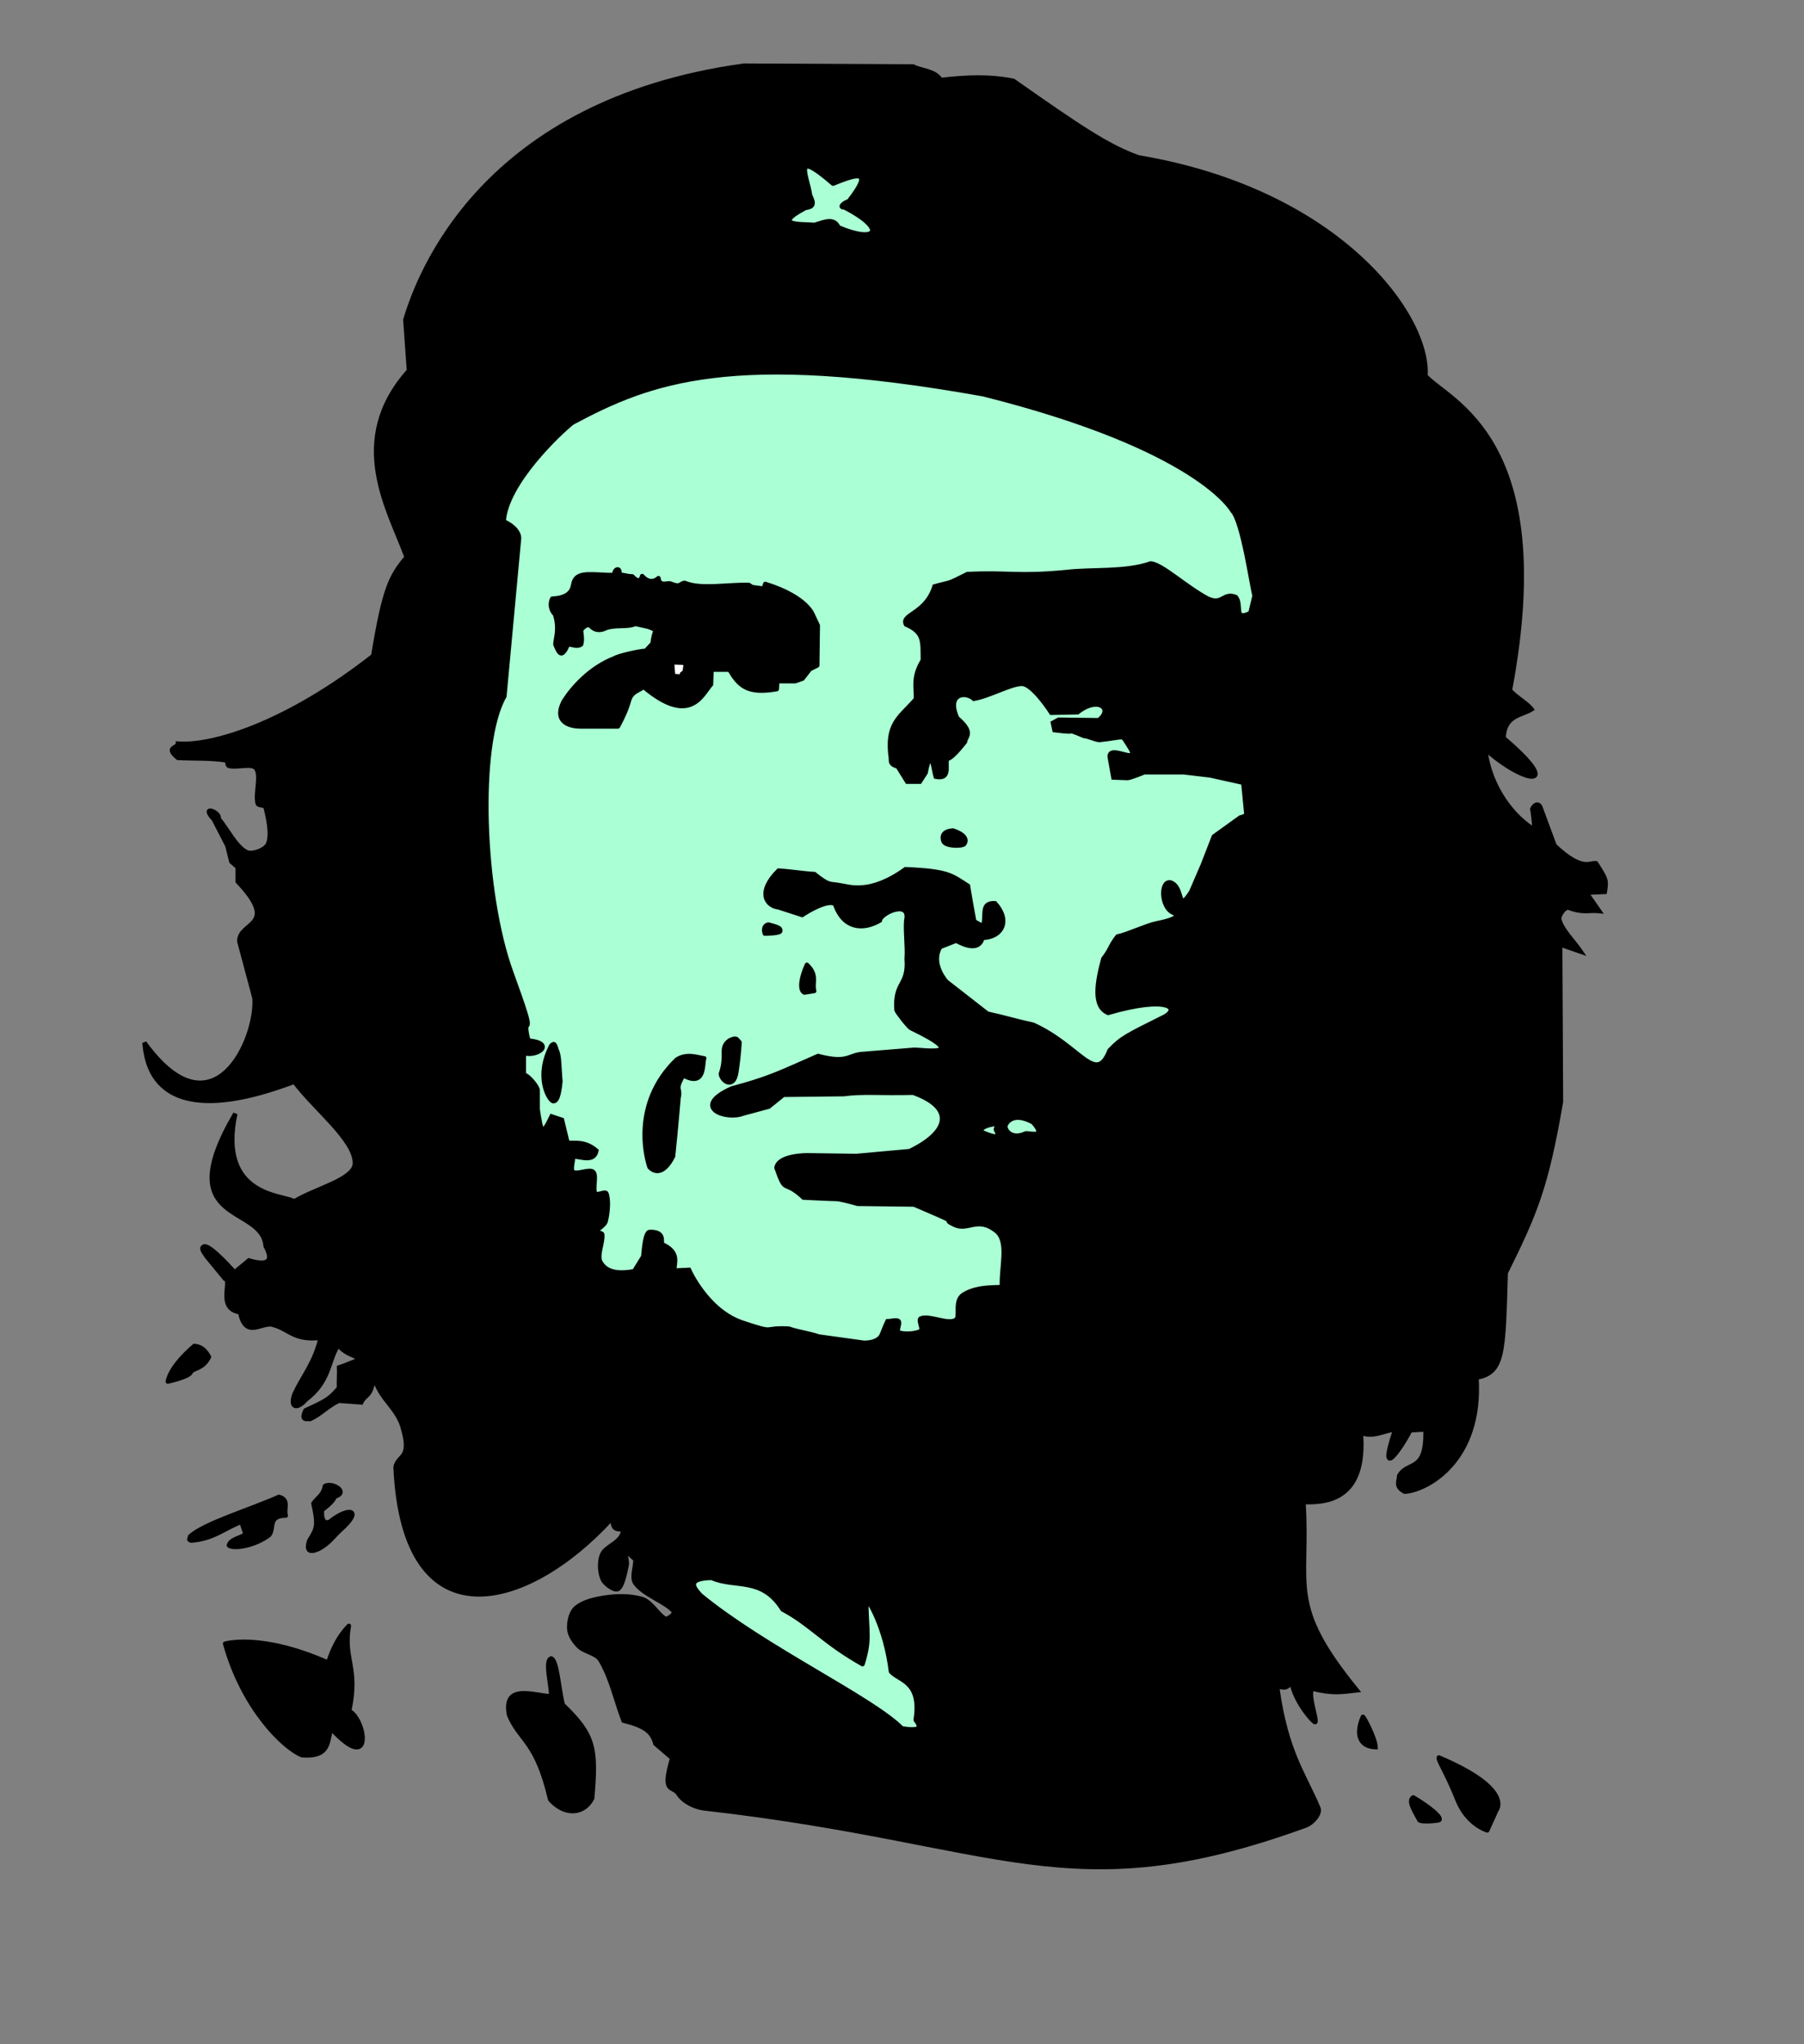 <?xml version="1.0" encoding="UTF-8"?>
<svg width="553.333" height="626.667" xmlns="http://www.w3.org/2000/svg" xmlns:svg="http://www.w3.org/2000/svg">
 <rect width="100%" height="100%" fill="#808080" stroke="none"/>

 <g>
  <title>Layer 1</title>
  <path fill="#000000" fill-rule="evenodd" stroke="#000000" stroke-width="1pt" d="m228.171,20.118c-80.177,11.076 -99.696,64.005 -103.853,77.942c0.371,5.188 0.741,10.377 1.112,15.565c-19.314,21.59 -5.863,42.936 -0.726,57.191c-4.877,5.841 -6.82,9.481 -10.23,30.237c-27.059,21.191 -49.717,27.711 -59.905,26.896c0,1.467 -4.157,0.978 0,4.401c4.89,0.244 10.072,0.015 14.671,0.733c0.617,0.096 0.386,1.556 0.978,1.712c2.505,0.659 7.032,-0.939 8.313,0.734c1.653,2.158 -0.291,7.573 0.489,10.758c0.198,0.808 2.238,0.411 2.445,1.222c0.853,3.345 1.938,8.438 0.734,11.247c-0.752,1.755 -4.859,3.345 -6.602,2.445c-3.31,-1.708 -5.705,-6.846 -8.558,-10.269c0.734,-1.875 -5.868,-4.483 -1.467,0.244c1.386,2.69 2.771,5.379 4.157,8.069c0.407,1.63 0.815,3.26 1.222,4.89c0.652,0.571 1.304,1.141 1.956,1.712c0,1.467 0,2.934 0,4.401c13.083,13.836 0.326,12.225 0.489,18.338c1.548,5.787 3.097,11.573 4.646,17.36c0.97,12.288 -12.524,42.973 -33.742,13.692c0.577,4.696 1.575,28.771 45.968,11.981c6.194,8.313 18.583,17.777 18.583,24.94c0,5.062 -12.389,7.824 -18.583,11.736c-2.801,-2.084 -23.578,-1.079 -18.094,-26.896c-20.215,34.454 8.301,27.621 9.291,40.588c0.816,1.607 3.739,7.007 -5.135,4.401c-1.875,1.63 -2.485,1.996 -4.36,3.626c-2.771,-3.016 -8.351,-8.98 -9.577,-7.783c-0.326,0.244 -0.933,0.348 1.129,3.121c2.527,3.016 2.947,3.644 5.473,6.66c2.391,0.334 -2.661,9.233 4.646,10.269c1.738,8.607 6.846,2.608 10.269,3.912c4.809,1.304 6.247,4.855 14.426,3.912c-1.847,7.753 -5.379,11.573 -8.069,17.36c-1.527,4.643 1.299,4.231 3.423,1.712c7.555,-5.764 6.683,-11.247 10.025,-16.871c2.142,2.731 4.564,2.934 6.846,4.401c-2.282,0.734 -4.283,1.748 -6.565,2.481c0.082,2.201 -0.118,4.12 -0.036,6.321c-3.002,3.546 -4.178,4.002 -10.269,6.846c-1.78,3.696 1.073,2.337 1.399,2.663c3.097,-1.304 5.773,-4.293 8.87,-5.597c2.282,0.163 4.564,0.326 6.846,0.489c1.304,-2.69 3.029,-1.307 3.912,-8.069c1.611,7.227 7.436,9.54 9.047,16.627c2.415,8.805 -1.63,7.498 -2.445,11.247c2.486,54.812 40.501,43.901 66.017,16.137c1.304,0.978 -0.201,3.36 3.912,2.934c-0.515,4.434 -5.384,4.875 -6.602,7.824c-0.902,2.185 -0.701,5.548 0.244,7.58c0.685,1.472 3.636,3.54 4.646,2.934c1.435,-0.861 2.147,-4.839 2.69,-7.335c0.272,-1.252 -0.708,-3.617 -0.244,-3.912c0.433,-0.276 1.956,1.467 2.934,2.201c0,2.445 -1.313,5.558 0,7.335c2.599,3.52 9.303,5.664 11.736,8.558c0.582,0.692 -1.895,2.642 -2.69,2.201c-2.14,-1.189 -4.269,-5.158 -6.955,-5.967c-4.079,-1.229 -8.748,-1.032 -13.339,-0.145c-2.582,0.499 -5.681,1.435 -7.335,3.179c-1.362,1.435 -1.926,4.339 -1.712,6.357c0.193,1.813 1.563,3.799 2.934,5.135c1.808,1.762 5.316,2.021 6.602,4.157c3.278,5.444 4.727,12.388 7.091,18.583c6.49,1.661 8.767,3.323 9.78,7.091c1.712,1.467 3.423,2.934 5.135,4.401c-3.28,11.251 0.148,8.155 1.956,11.003c1.452,2.287 4.868,4.049 7.824,4.401c91.431,10.335 111.586,31.756 184.526,5.275c2.059,-0.732 4.659,-3.604 3.912,-5.379c-4.543,-10.747 -9.857,-17.097 -12.637,-37.061c1.467,-0.489 2.232,1.269 4.401,-1.467c1.018,5.538 5.688,11.077 6.846,11.981c1.944,1.854 -2.152,-8.368 -0.489,-10.025c6.53,1.567 8.848,1.028 13.693,0.489c-21.751,-26.678 -14.713,-31.588 -16.382,-57.704c6.57,0.212 19.32,-0.279 17.605,-21.272c3.645,1.64 7.009,-0.652 10.514,-0.978c-5.894,17.636 2.676,4.236 4.646,0.244c1.548,-0.082 3.097,-0.163 4.646,-0.244c0.4,13.434 -5.379,9.454 -8.069,14.181c0.009,1.63 -1.387,3.26 1.712,4.89c6.773,-0.42 23.658,-9.407 22.006,-34.965c8.329,-1.54 8.233,-7.293 8.979,-32.145c9.017,-18.234 12.416,-26.076 16.939,-52.455c-0.082,-16.056 -0.163,-32.112 -0.244,-48.168c2.119,0.734 4.238,1.467 6.357,2.201c-2.201,-3.26 -5.727,-6.574 -6.602,-9.78c-0.348,-1.276 1.627,-4.158 2.934,-3.668c4.537,1.65 6.194,0.652 9.291,0.978c-1.304,-1.875 -2.608,-3.749 -3.912,-5.624c1.875,-0.082 3.749,-0.163 5.624,-0.244c0.648,-3.777 0.313,-4.043 -2.69,-8.802c-2.038,-0.326 -4.054,2.688 -12.714,-5.379c-1.385,-3.749 -2.771,-7.498 -4.157,-11.247c-0.843,-2.949 -2.934,-0.245 -2.69,0.244c0.244,0.489 0.734,6.113 0.734,6.113c-6.036,-3.457 -13.758,-12.531 -15.159,-24.695c11.845,10.655 24.814,12.885 5.624,-3.423c0.293,-7.147 5.643,-6.851 8.604,-8.802c-1.467,-1.956 -5.181,-3.912 -6.648,-5.868c14.532,-77.191 -18.683,-88.379 -25.918,-96.336c1.273,-18.119 -26.242,-56.6 -88.023,-66.995c-9.425,-3.33 -18.43,-9.47 -38.388,-23.473c-7.417,-1.486 -14.553,-1.146 -22.25,-0.244c-1.87,-2.93 -5.705,-2.771 -8.558,-4.157c-17.279,-0.082 -34.557,-0.163 -51.836,-0.244z" id="path630"/>
  <path fill="#aaffd4" fill-rule="evenodd" stroke="#000000" stroke-width="1pt" d="m273.271,232.61c-1.55,-10.921 2.66,-12.561 7.663,-18.306c0.142,-3.689 -1.107,-6.58 2.129,-11.92c-0.14,-5.617 0.571,-8.442 -5.172,-10.941c-1.647,-3.205 6.072,-3.115 8.742,-11.684c5.304,-1.491 3.562,-0.451 10.053,-3.769c12.707,-0.676 14.956,0.838 30.439,-0.639c7.663,-0.922 18.081,0.085 25.797,-2.627c3.405,0.19 10.672,7.097 17.413,10.715c4.735,2.245 4.695,-1.969 8.727,-0.426c2.037,2.476 -0.881,7.565 4.47,4.896c0.426,-1.774 0.852,-3.548 1.277,-5.321c-0.78,-2.412 -3.622,-22.775 -6.789,-25.979c0,0 -10.239,-19.146 -76.438,-35.749c-77.152,-13.794 -102.138,-4.052 -126.011,8.727c-3.932,3.09 -20.298,18.527 -21.073,30.226c5.404,2.57 4.683,5.534 4.683,5.534c-1.49,16.035 -2.98,32.07 -4.47,48.106c-8.426,14.605 -6.811,60.238 2.129,84.717c8.94,24.479 2.684,10.685 5.212,20.796c8.34,0.783 3.059,5.078 -1.38,3.895c0,2.2 0,4.399 0,6.598c1.064,0 3.902,3.122 4.257,4.683c0,1.987 0,3.973 0,5.96c1.128,7.257 1.298,8.254 4.257,2.128c1.064,0.355 2.129,0.71 3.193,1.064c0.568,2.341 1.135,4.683 1.703,7.024c2.554,0.142 5.42,-0.534 8.863,2.427c-0.795,3.793 -4.961,1.688 -7.16,1.83c0,1.561 -0.888,4.01 0,4.683c1.17,0.888 5.078,-1.06 6.173,0c1.176,1.139 -0.252,5.146 0.639,6.598c0.458,0.747 3.102,-0.811 3.406,0c0.76,2.027 0.451,5.906 -0.213,8.514c-0.329,1.294 -2.523,2.263 -2.767,3.193c-0.11,0.419 1.637,0.284 1.703,0.852c0.289,2.483 -1.578,6.116 -0.639,8.301c2.017,3.943 6.83,3.606 10.43,2.98c0.922,-1.49 1.845,-2.98 2.767,-4.47c0.284,-2.554 0.601,-7.661 2.091,-7.59c4.355,-0.058 3.514,2.553 3.656,3.759c5.652,2.542 3.689,5.676 3.831,8.088c1.49,-0.071 2.98,-0.142 4.47,-0.213c0,0 5.534,12.559 16.39,16.177c10.856,3.619 5.614,1.413 14.18,1.834c3.406,1.135 5.828,1.287 9.234,2.423c4.612,0.639 9.224,1.277 13.836,1.916c0,0 4.47,0.213 5.534,-2.554c1.064,-2.767 1.703,-4.044 1.703,-4.044c1.135,0 2.838,-0.568 3.406,0c0.568,0.568 -0.756,3.075 0,3.406c1.515,0.663 5.357,0.483 6.811,-0.426c0.816,-0.51 -0.943,-3.443 0,-3.831c2.676,-1.102 8.245,2.002 10.715,0.485c1.574,-0.967 -0.669,-5.855 2.401,-7.795c4.743,-2.997 11.828,-1.913 11.788,-2.482c-0.387,-5.604 2.311,-13.825 -1.788,-17.046c-5.812,-4.567 -8.642,0.231 -12.899,-1.898c-4.257,-2.129 1.916,-0 -4.896,-2.98c-6.811,-2.98 -7.45,-3.193 -7.45,-3.193c-5.747,-0.071 -11.494,-0.142 -17.241,-0.213c0,0 -5.109,-1.49 -6.599,-1.49c-1.49,0 -10.004,-0.426 -10.004,-0.426c-6.319,-5.898 -5.28,-0.566 -8.301,-9.153c0.63,-3.952 9.579,-3.831 9.579,-3.831c4.967,0.071 9.933,0.142 14.9,0.213c5.463,-0.497 10.927,-0.993 16.39,-1.49c11.957,-5.771 14.049,-13.197 1.064,-17.88c-10.737,0.232 -15.498,-0.365 -21.286,0.426c-6.173,0.071 -12.346,0.142 -18.518,0.213c-1.49,1.206 -2.98,2.412 -4.47,3.619c-2.625,0.71 -5.25,1.419 -7.876,2.129c-5.373,2.102 -16.245,-2.019 -3.459,-7.726c11.543,-3.098 14.229,-4.604 26.447,-9.941c9.387,2.455 9.224,-0.426 13.836,-0.639c5.25,-0.426 10.501,-0.851 15.751,-1.277c2.625,0 17.622,2.393 -1.064,-6.599c-0.851,-0.426 -4.257,-4.896 -4.47,-5.534c-0.634,-8.924 3.734,-7.234 3.112,-15.751c0.284,-3.902 -0.415,-7.805 -0.132,-11.707c1.478,-6.534 -7.876,-2.341 -8.088,0c-5.269,3.044 -11.023,2.42 -13.623,-4.683c-0.213,-1.064 -3.036,-1.598 -10.217,2.98c-2.412,-0.78 -4.825,-1.561 -7.237,-2.341c-3.806,-0.431 -6.615,-4.723 0,-11.281c3.76,0.213 7.24,0.847 11.001,1.06c4.59,3.664 4.545,2.835 7.731,3.41c2.625,0.284 8.944,3.199 20.221,-4.896c13.24,0.565 14.075,1.864 19.157,5.109c0.355,2.058 0.71,4.115 1.064,6.173c0.284,1.561 0.568,3.122 0.852,4.683c0,0 2.767,1.703 2.767,1.277c0.983,-3.235 -0.887,-7.019 3.619,-6.811c4.785,5.28 2.294,10.431 -3.831,10.643c-0.355,1.135 -1.394,4.511 -8.089,0.851c-1.632,0.639 -3.264,1.277 -4.896,1.916c-3.09,5.196 1.916,10.643 1.916,10.643c4.186,3.264 8.372,6.528 12.559,9.791c4.683,0.993 9.366,2.408 14.049,3.401c14.494,6.547 19.176,18.705 23.414,7.88c3.678,-3.885 5.475,-4.656 16.177,-10.004c5.979,-2.757 2.156,-6.917 -16.603,-1.49c-4.856,-2.016 -3.323,-9.694 -1.49,-16.603c2.341,-2.98 2.015,-3.853 4.356,-6.833c3.1,-0.643 8.868,-3.393 11.967,-4.036c0,0 9.034,-1.613 5.162,-3.226c-3.872,-1.613 -4.048,-9.999 -0.818,-9.297c4.225,1.485 1.782,9.905 6.303,2.845c1.183,-2.742 2.366,-5.485 3.549,-8.227c1.129,-2.904 2.258,-5.807 3.388,-8.711c2.689,-1.936 5.377,-3.872 8.066,-5.807c0.645,-0.215 1.29,-0.43 1.936,-0.645c-0.323,-3.334 -0.645,-6.668 -0.968,-10.002c-3.388,-0.753 -6.775,-1.506 -10.163,-2.258c-2.742,-0.323 -5.485,-0.645 -8.227,-0.968c-3.979,0 -7.958,0 -11.937,0c0,0 -4.356,1.774 -5.162,1.774c-0.807,0 -4.356,-0.161 -4.356,-0.161c-0.376,-2.097 -0.753,-4.194 -1.129,-6.291c-0.34,-4.357 10.455,3.401 5.742,-3.621c-2.315,-3.404 -0.31,-2.507 -8.897,-1.583c-1.398,-0.108 -3.352,-1.142 -4.75,-1.249c0,0 -4.033,-1.774 -4.033,-1.452c0,0.323 -5.001,-0.323 -5.001,-0.323c-0.161,-0.753 -0.323,-1.506 -0.484,-2.258c0.592,-0.323 1.183,-0.645 1.774,-0.968c4.087,0.054 8.173,0.107 12.26,0.161c4.561,-3.487 -0.137,-7.405 -6.453,-2.42c-2.688,0.054 -5.377,0.108 -8.066,0.161c0,0 -5.646,-8.872 -9.034,-8.872c-3.388,0 -9.975,3.79 -14.718,4.585c-2.621,-2.358 -8.456,-1.613 -5.124,5.9c5.4,4.605 2.474,5.646 2.42,7.259c0,0 -3.549,4.678 -5.162,5.162c-1.613,0.484 1.553,6.644 -3.848,5.557c-0.592,-1.721 -1.323,-10.304 -3.089,-1.201c-0.592,0.914 -1.183,1.828 -1.774,2.742c-1.29,0 -2.581,0 -3.872,0c-0.968,-1.559 -1.936,-3.119 -2.904,-4.678c-2.406,-0.61 -2.039,-1.628 -2.091,-2.362z" id="path624"/>
  <path fill="#000000" fill-rule="evenodd" stroke="#000000" stroke-width="1pt" stroke-linejoin="round" d="m234.71,178.996c13.066,4.033 14.68,9.679 14.68,9.679c0.484,1.022 0.968,2.043 1.452,3.065c-0.054,4.087 -0.108,8.173 -0.161,12.26c-0.753,0.376 -1.506,0.753 -2.258,1.129c-0.753,0.968 -1.506,1.936 -2.259,2.904c-0.753,0.269 -1.506,0.538 -2.258,0.807c-1.828,0 -3.656,0 -5.485,0c-0.054,0.807 -0.107,1.613 -0.161,2.42c-9.149,1.615 -11.595,-1.1 -14.518,-5.969c-1.828,0 -3.656,0 -5.485,0c-0.054,1.506 -0.107,3.011 -0.161,4.517c-2.689,2.85 -6.184,12.959 -20.648,0.807c-2.581,1.613 -3.872,1.613 -4.678,4.678c-0.807,3.065 -3.226,7.42 -3.226,7.42c-3.872,0 -7.743,0 -11.615,0c-2.474,0 -8.496,-0.968 -5.001,-7.743c2.667,-4.211 8.127,-10.364 15.648,-13.228c0.914,-0.645 7.259,-2.151 9.518,-2.258c0.699,-0.753 1.398,-1.506 2.097,-2.259c0,-1.129 0.645,-3.71 0.968,-3.872c0,-0.269 -1.828,-1.129 -2.742,-1.291c-1.183,-0.269 -2.366,-0.538 -3.549,-0.806c-2.321,1.123 -6.097,0.228 -9.034,1.29c-1.068,0.557 -2.978,1.185 -4.678,-0.645c-0.376,-0.215 -1.119,-0.871 -2.904,1.158c0,1.613 0.491,2.594 0,4.488c-1.274,0.913 -2.689,0 -4.033,0c-0.269,0.538 -0.538,1.075 -0.806,1.613c-1.083,1.669 -1.759,1.757 -3.065,-1.613c0,-1.774 1.367,-4.712 -0.161,-9.356c-0.323,-0.054 -1.984,-2.19 -0.806,-4.678c5.49,-0.248 6.179,-2.805 6.453,-4.356c0.687,-3.734 4.167,-3.212 10.486,-2.904c0.699,0 1.398,0 2.097,0c0,-2.272 2.178,-2.272 1.459,-0.07c1.774,0 2.285,0.492 4.059,0.492c1.912,2.062 2.716,1.153 3.031,-0.099c1.083,1.285 3.013,2.417 5.001,0.645c0.306,2.71 2.742,1.398 3.549,1.613c3.472,1.491 3.011,-0.107 4.517,-0.161c4.875,2.111 13.12,0.43 19.68,0.645c0.323,0.215 0.645,0.43 0.968,0.645c1.183,0.161 2.366,0.323 3.549,0.484c0.161,-0.484 0.323,-0.968 0.484,-1.452z" id="path617"/>
  <path fill="#ffffff" fill-rule="evenodd" stroke="#000000" stroke-width="1pt" d="m206.157,203.032c0,0.645 0.323,4.194 0.323,4.194l2.742,0.161l0,-0.807l0.806,-0.645l0.323,-2.742l-4.194,-0.161z" id="path618"/>
  <path fill="#000000" fill-rule="evenodd" stroke="#000000" stroke-width="1pt" stroke-linejoin="round" d="m292.312,254.601c4.359,1.441 4.064,3.235 3.503,4.078c-0.562,0.843 -5.898,0.843 -6.46,-0.843c-0.562,-1.685 0.109,-3.076 2.957,-3.235z" id="path621"/>
  <path fill="#000000" fill-rule="evenodd" stroke="#000000" stroke-width="1pt" stroke-linejoin="round" d="m235.722,283.409c-2.052,0.413 -1.137,2.796 -1.137,2.796c0,0 4.775,0 4.775,-0.843c0,-0.843 -0.387,-1.061 -3.638,-1.953z" id="path622"/>
  <path fill="#000000" fill-rule="evenodd" stroke="#000000" stroke-width="1pt" stroke-linejoin="round" d="m247.505,295.754c-1.708,3.615 -2.468,7.792 -0.757,8.525c0.997,-0.159 1.994,-0.317 2.99,-0.476c-0.745,-2.683 1.2,-4.755 -2.234,-8.049z" id="path623"/>
  <path fill="#000000" fill-rule="evenodd" stroke="#000000" stroke-width="1pt" stroke-linejoin="round" d="m223.777,318.933c-3.235,2.405 -0.595,4.253 -2.673,10.244c0.122,2.078 3.932,5.056 4.775,-0.562c0.843,-5.617 0.952,-9.11 0.952,-9.11c-0.936,-0.843 -0.65,-1.685 -3.053,-0.572z" id="path625"/>
  <path fill="#000000" fill-rule="evenodd" stroke="#000000" stroke-width="1.25" stroke-linejoin="round" d="m207.546,324.782c-14.271,13.769 -9.084,31.087 -8.35,33.043c1.345,1.467 4.259,2.66 7.303,-3.37c0.843,-7.864 1.685,-17.976 1.685,-17.976c0.734,-3.056 -1.318,-2.217 1.404,-6.741c6.88,3.668 5.805,-3.558 6.46,-5.337c-2.06,-0.281 -5.342,-1.662 -8.502,0.38z" id="path626"/>
  <path fill="#000000" fill-rule="evenodd" stroke="#000000" stroke-width="1pt" stroke-linejoin="round" d="m169.143,320.47c-5.056,9.549 -0.856,16.621 0.489,17.11c1.694,0.25 2.043,-4.268 2.27,-6.096c-0.375,-3.558 -0.26,-7.971 -1.124,-9.45c-0.749,-2.518 -0.887,-2.101 -1.636,-1.563z" id="path627"/>
  <path fill="#aaffd4" fill-rule="evenodd" stroke="#000000" stroke-width="1pt" d="m316.879,344.063c-6.741,-3.651 -8.426,0.843 -8.426,0.843c-0.488,1.204 1.556,4.699 6.179,2.528c1.123,-0.187 6.613,1.663 2.247,-3.37z" id="path628"/>
  <path fill="#aaffd4" fill-rule="evenodd" stroke="#000000" stroke-width="1pt" d="m304.802,344.625c-3.37,0.562 -4.488,1.676 -3.37,2.528c4.197,1.865 5.435,1.488 4.039,-0.804c-0.187,-0.468 1.382,-2.533 -0.668,-1.724z" id="path629"/>
  <path fill="#aaffd4" fill-rule="evenodd" stroke="#000000" stroke-width="1pt" stroke-linejoin="round" d="m255.518,56.315c-12.752,-11.02 -7.84,-2.278 -7.042,3.56c1.442,2.829 0.867,3.562 -1.482,3.891c-10.85,5.763 -0.486,4.75 2.78,5.189c3.6,-1.124 5.99,-2.168 7.412,0.741c11.668,4.955 15.028,0.715 1.853,-6.106c-1.992,0.07 -0.113,-1.553 1.282,-1.886c7.756,-9.943 2.686,-8.432 -4.803,-5.389z" id="path631"/>
  <path fill="#000000" fill-rule="evenodd" stroke="#000000" stroke-width="1pt" stroke-linejoin="round" d="m169.06,508.394c-2.097,0.645 0,7.743 0,11.615c-5.592,-0.323 -14.895,-4.033 -12.905,5.807c3.388,7.958 8.389,7.851 12.583,25.811c4.302,4.893 10.217,4.786 12.905,-0.323c1.344,-15.54 0.592,-19.466 -9.034,-28.715c-1.183,-4.732 -1.721,-13.658 -3.549,-14.196z" id="path632"/>
  <path fill="#aaffd4" fill-rule="evenodd" stroke="#000000" stroke-width="1pt" stroke-linejoin="round" d="m218.262,483.712c7.259,3.226 15.374,-0.516 21.778,9.679c8.662,4.614 12.435,9.962 24.52,16.777c2.455,-7.714 1.242,-9.683 1.129,-19.842c0.571,-0.091 5.91,8.499 7.582,22.101c2.527,2.869 9.456,2.926 7.582,14.841c1.781,2.327 1.605,3.432 -4.194,2.581c-9.225,-9.326 -41.923,-24.519 -61.785,-40.814c-2.416,-2.63 -4.099,-5.138 3.388,-5.324z" id="path634"/>
  <path fill="#000000" fill-rule="evenodd" stroke="#000000" stroke-width="1pt" stroke-linejoin="round" d="m100.661,509.684c-20.602,-9.146 -31.618,-5.808 -31.618,-5.808c5.528,19.958 18.025,31.969 23.552,34.2c9.124,0.735 7.612,-4.888 9.034,-8.066c13.32,14.432 10.381,-3.168 5.485,-5.485c2.9,-13.479 -1.902,-15.833 -0.102,-26.134c-2.973,3.031 -4.967,6.917 -6.351,11.292z" id="path635"/>
  <path fill="#000000" fill-rule="evenodd" stroke="#000000" stroke-width="1pt" stroke-linejoin="round" d="m85.536,458.867c-9.082,4.044 -22.799,8.089 -27.246,12.133c0.142,0.426 -0.84,1.132 0.426,1.277c6.794,-0.511 10.217,-3.832 15.326,-5.747c0.426,1.277 0.852,2.554 1.277,3.832c-1.703,1.135 -4.81,1.568 -5.109,3.406c1.447,1.183 8.09,0.118 12.346,-3.193c1.703,-1.987 -0.526,-5.939 5.109,-5.96c-0.71,-1.916 1.249,-4.955 -2.129,-5.747z" id="path636"/>
  <path fill="#000000" fill-rule="evenodd" stroke="#000000" stroke-width="1pt" stroke-linejoin="round" d="m102.721,458.79c4.447,-1.358 -0.796,-4.541 -3.09,-3.23c-0.468,2.902 -2.341,3.558 -3.511,5.337c1.545,7.022 0.983,7.724 -1.264,11.375c-1.404,4.213 1.404,3.23 2.949,2.528c3.371,-1.826 4.494,-3.932 6.741,-5.898c7.209,-6.46 2.06,-6.881 -3.23,-2.528c-2.14,1.146 -2.797,-1.043 -2.528,-3.511c2.145,-1.543 3.455,-2.9 3.932,-4.073z" id="path637"/>
  <path fill="#000000" fill-rule="evenodd" stroke="#000000" stroke-width="1pt" stroke-linejoin="round" d="m59.607,412.586c-7.864,6.741 -8.145,10.954 -8.145,10.954c0,0 6.46,-1.404 7.022,-2.809c0.562,-1.404 3.764,-0.872 5.617,-4.763c-1.498,-2.795 -2.996,-3.181 -4.494,-3.382z" id="path638"/>
  <path fill="#000000" fill-rule="evenodd" stroke="#000000" stroke-width="1.25" stroke-linejoin="round" d="m441.314,538.697c23.312,9.831 17.695,16.291 17.695,16.291l-2.809,6.179c0,0 -6.179,-1.685 -9.269,-9.55c-3.09,-7.864 -6.179,-12.358 -5.617,-12.92z" id="path639"/>
  <path fill="#000000" fill-rule="evenodd" stroke="#000000" stroke-width="1pt" d="m421.934,535.608c0,-2.528 -3.932,-10.111 -3.932,-9.269c-2.097,4.875 -1.391,9.054 3.932,9.269z" id="path640"/>
  <path fill="#000000" fill-rule="evenodd" stroke="#000000" stroke-width="1pt" stroke-linejoin="round" d="m433.464,550.98c4.598,2.662 9.841,6.775 7.582,7.098c-2.258,0.323 -5.808,0.484 -5.808,-0.323c-1.774,-3.226 -3.307,-5.727 -1.774,-6.775z" id="path642"/>
 </g>
</svg>